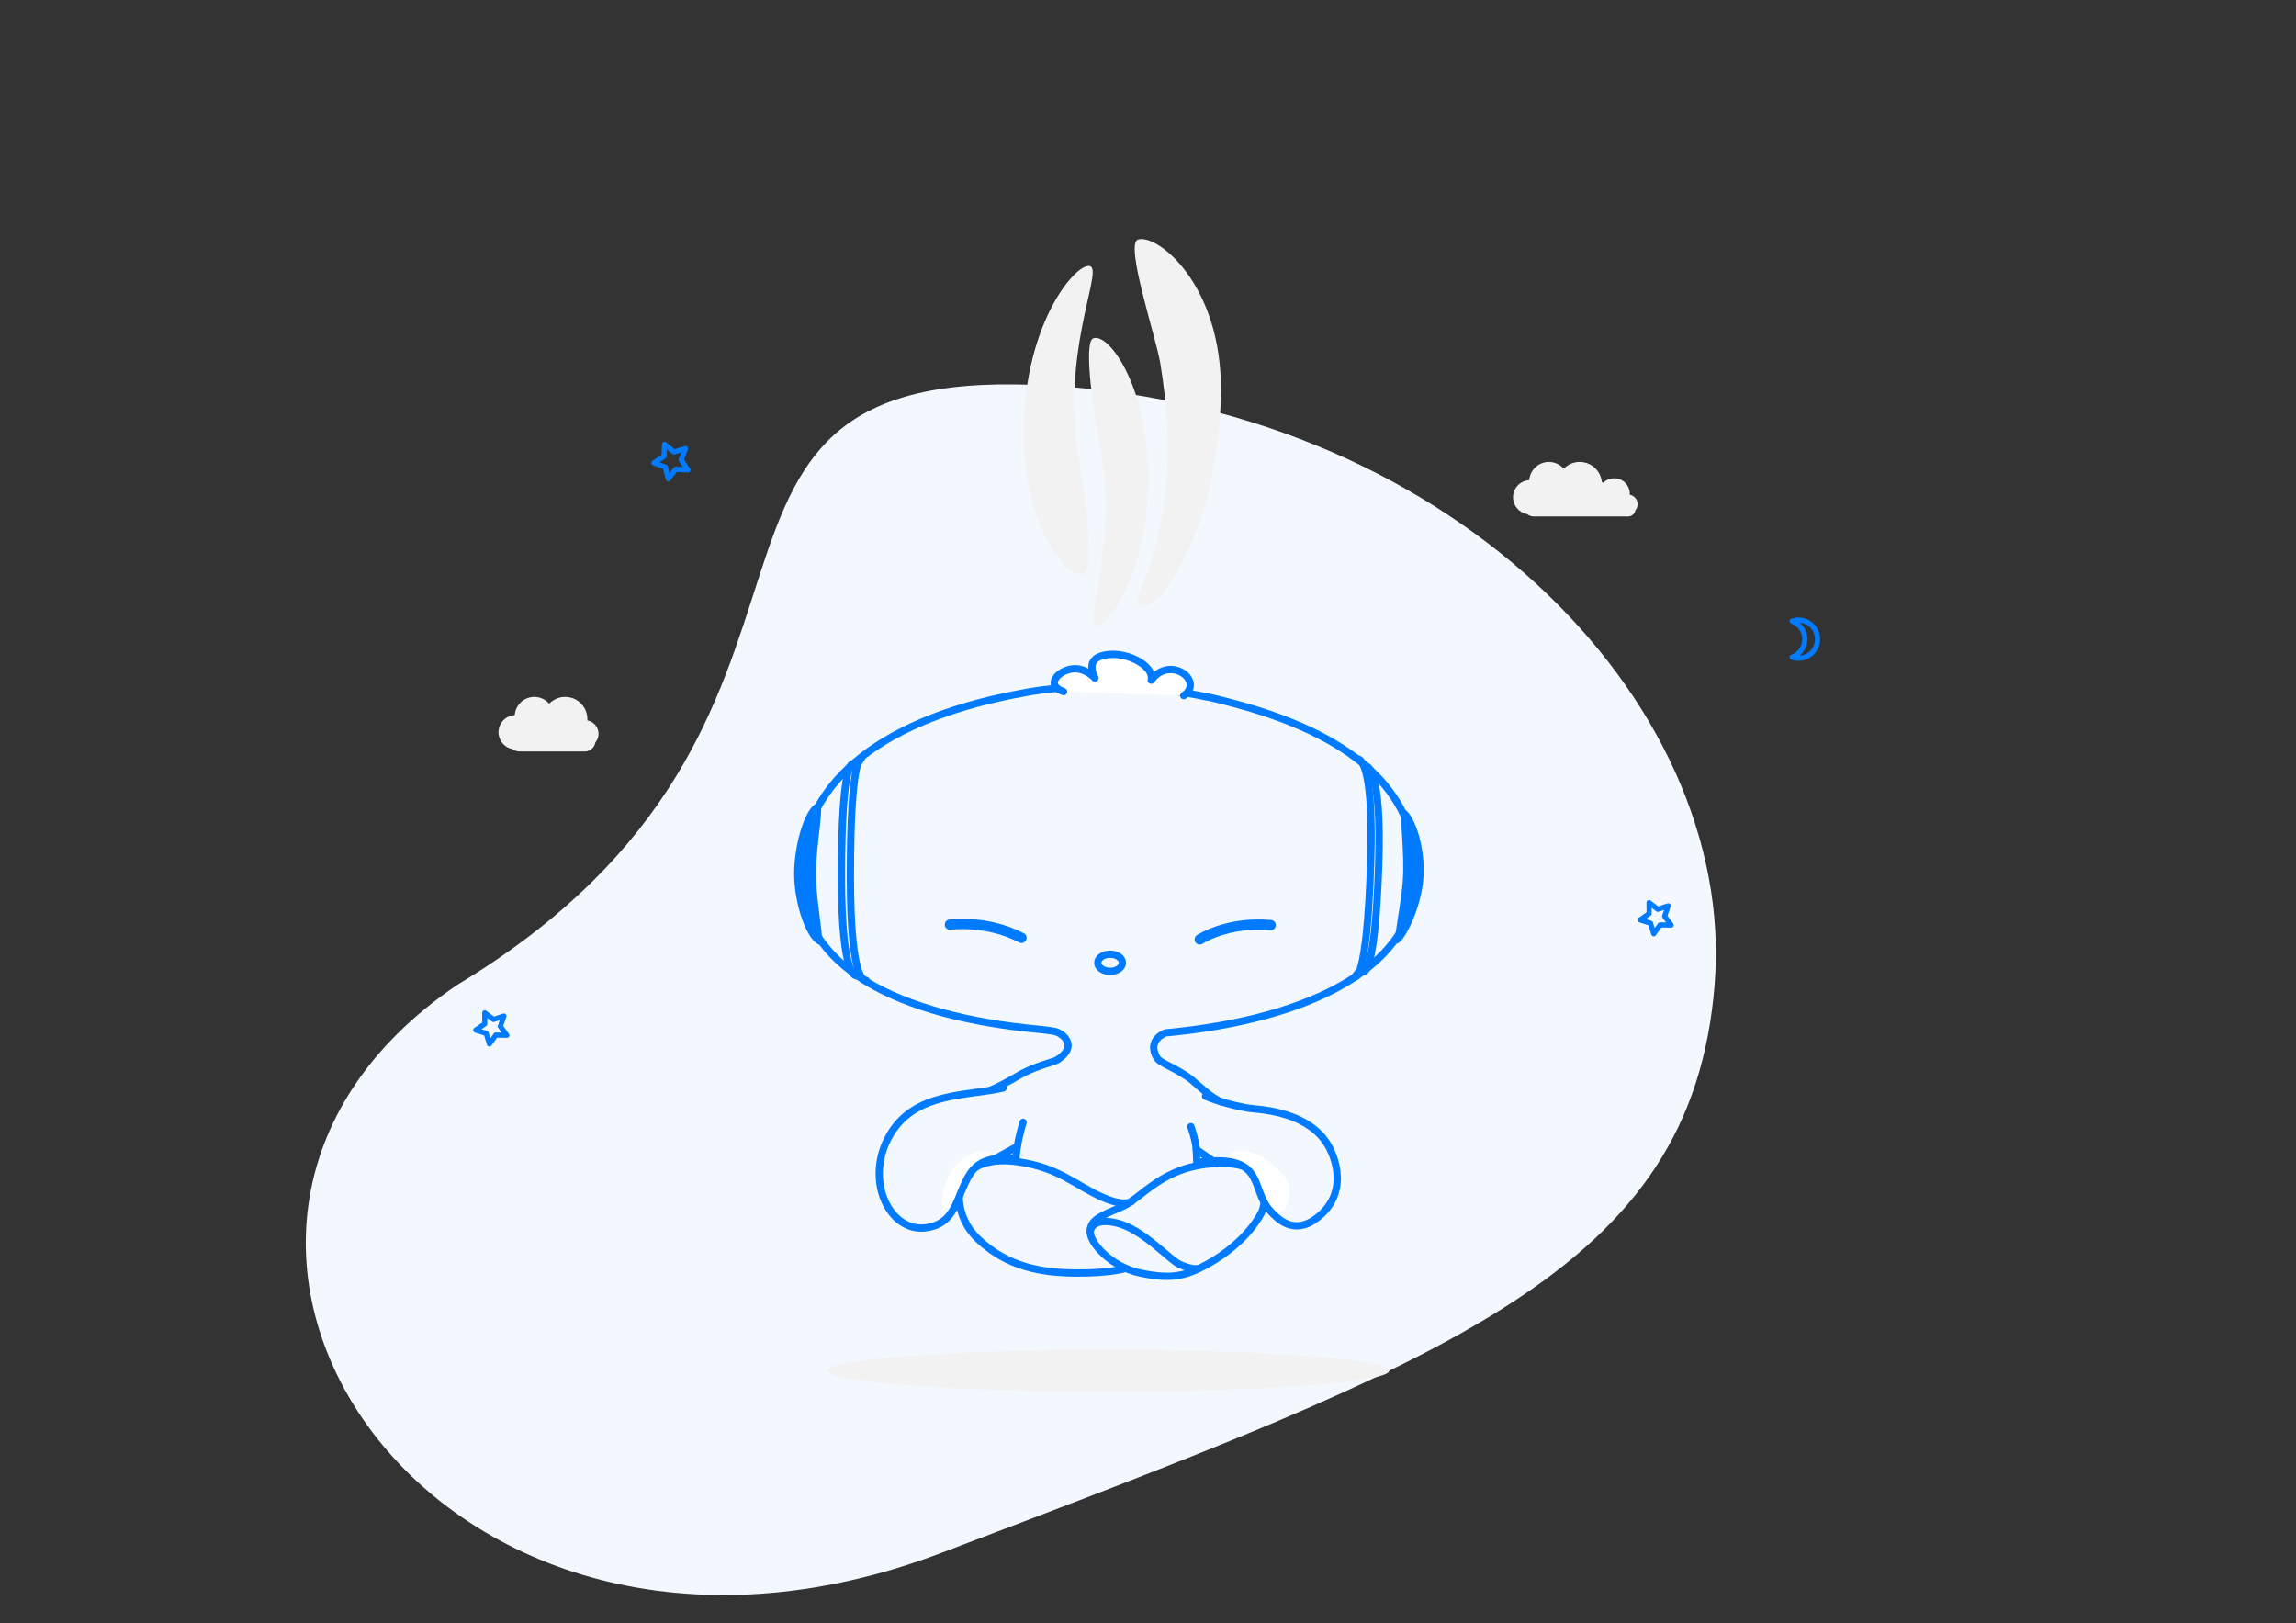 <?xml version="1.0" encoding="UTF-8"?> <svg xmlns="http://www.w3.org/2000/svg" width="894" height="632" viewBox="0 0 894 632" fill="none"><rect x="0" y="0" width="894" height="632" fill="#333333" stroke="none"/> <g clip-path="url(#clip0)"> <path fill-rule="evenodd" clip-rule="evenodd" d="M667.639 383.216C658.781 494.865 564.552 529.338 366.774 604.505C168.997 679.671 36.79 478.944 178.024 383.446C349.215 280.205 244.463 143.435 402.844 149.854C561.226 156.272 676.497 271.566 667.639 383.216Z" fill="#F2F8FE"></path> <path d="M398.593 167.184C399.092 124.313 420.033 101.2 424.652 103.716C429.282 106.243 412.462 138.603 420.447 181.049C422.104 189.83 426.627 222.062 421.711 223.496C414.607 225.576 398.169 203.334 398.593 167.184Z" fill="#F2F2F2"></path> <path d="M475.4 152.585C475.146 176.972 469.656 197.335 465.737 206.859C458.665 224.037 450.594 237.414 443.83 235.736C437.83 234.25 462.955 208.61 451.763 141.331C450.074 131.15 437.915 94.915 443.098 93.258C450.573 90.87 475.846 110.734 475.4 152.585Z" fill="#F2F2F2"></path> <path d="M447.058 183.672C447.759 223.665 430.376 245.727 426.341 243.487C422.306 241.247 435.898 210.66 427.912 171.261C426.266 163.107 421.53 133.157 425.714 131.702C431.767 129.6 446.464 149.953 447.058 183.672Z" fill="#F2F2F2"></path> <path d="M330.186 299.99L331.97 297.442C331.97 297.442 327.638 295.658 327.638 341.215C327.638 382.716 333.743 379.871 333.743 379.871" stroke="#007BFF" stroke-width="2.835" stroke-miterlimit="10" stroke-linecap="round" stroke-linejoin="round"></path> <path d="M333.658 297.813L335.442 295.149C335.442 295.149 331.11 293.28 331.11 341.056C331.11 384.585 337.216 381.655 337.216 381.655" stroke="#007BFF" stroke-width="2.835" stroke-miterlimit="10" stroke-linecap="round" stroke-linejoin="round"></path> <path d="M317.73 340.238C317.73 352.724 321.723 368.299 319.217 367.81C314.619 366.929 309.214 352.66 309.214 340.175C309.214 327.689 314.162 312.656 318.845 312.656C321.351 312.666 317.73 327.753 317.73 340.238Z" fill="#007BFF"></path> <path d="M440.655 467.768C440.655 467.768 437.99 469.965 429.484 466.239C418.674 461.493 412.6 454.667 396.459 452.32C377.812 449.613 374.021 460.601 374.021 460.601C374.021 460.601 370.538 472.588 380.881 482.44C392.35 493.365 405.634 495.51 418.918 495.626C432.202 495.733 438.234 493.853 438.234 493.853" stroke="#007BFF" stroke-width="2.835" stroke-miterlimit="10" stroke-linecap="round" stroke-linejoin="round"></path> <path d="M398.36 436.947C398.36 436.947 395.588 445.791 395.588 451.673" stroke="#007BFF" stroke-width="2.835" stroke-miterlimit="10" stroke-linecap="round" stroke-linejoin="round"></path> <path d="M463.698 438.646C463.698 438.646 465.642 444.177 465.79 447.511C465.928 450.855 466.056 453.064 466.056 453.064" stroke="#007BFF" stroke-width="2.835" stroke-miterlimit="10" stroke-linecap="round" stroke-linejoin="round"></path> <path d="M532.775 375.858L530.8 378.278C530.8 378.278 535.344 381.177 536.82 336.968C538.158 296.688 531.617 298.259 531.617 298.259" stroke="#007BFF" stroke-width="2.835" stroke-miterlimit="10" stroke-linecap="round" stroke-linejoin="round"></path> <path d="M529.568 377.684L527.593 380.243C527.593 380.243 532.127 383.247 533.688 336.448C535.1 293.8 528.548 295.478 528.548 295.478" stroke="#007BFF" stroke-width="2.835" stroke-miterlimit="10" stroke-linecap="round" stroke-linejoin="round"></path> <path d="M546.378 339.293C546.611 326.808 544.286 313.972 546.749 315.076C550.105 316.563 554.586 327.413 554.352 339.888C554.119 352.373 546.749 366.876 544.148 367.247C541.514 367.619 546.144 351.768 546.378 339.293Z" fill="#007BFF"></path> <path d="M437.034 374.838C437.034 376.686 434.889 378.183 432.245 378.183C429.601 378.183 427.445 376.686 427.445 374.838C427.445 372.991 429.59 371.494 432.245 371.494C434.889 371.494 437.034 372.991 437.034 374.838Z" stroke="#007BFF" stroke-width="2.835" stroke-miterlimit="10" stroke-linecap="round" stroke-linejoin="round"></path> <path d="M467.149 365.751C467.149 365.751 477.853 358.637 494.78 360.177" stroke="#007BFF" stroke-width="4" stroke-miterlimit="10" stroke-linecap="round" stroke-linejoin="round"></path> <path d="M369.869 359.986C369.869 359.986 383.971 357.958 397.733 365.135" stroke="#007BFF" stroke-width="4" stroke-miterlimit="10" stroke-linecap="round" stroke-linejoin="round"></path> <path d="M431.565 541.778C491.972 541.778 540.941 538.132 540.941 533.635C540.941 529.138 491.972 525.492 431.565 525.492C371.159 525.492 322.19 529.138 322.19 533.635C322.19 538.132 371.159 541.778 431.565 541.778Z" fill="#F2F2F2"></path> <path d="M700.278 241.417C699.408 241.417 698.579 241.576 697.804 241.852C700.692 242.871 702.763 245.621 702.763 248.848C702.763 252.086 700.692 254.826 697.804 255.845C698.579 256.121 699.408 256.28 700.278 256.28C704.388 256.28 707.712 252.957 707.712 248.848C707.712 244.74 704.377 241.417 700.278 241.417Z" stroke="#007BFF" stroke-width="2" stroke-miterlimit="10" stroke-linecap="round" stroke-linejoin="round"></path> <path d="M258.752 172.949L262.395 175.953L266.929 174.658L265.198 179.043L267.842 182.96L263.127 182.674L260.218 186.39L259.039 181.824L254.6 180.2L258.582 177.663L258.752 172.949Z" stroke="#007BFF" stroke-width="2" stroke-miterlimit="10" stroke-linecap="round" stroke-linejoin="round"></path> <path d="M649.573 352.671L648.16 356.716L650.698 360.166L646.419 360.071L643.913 363.542L642.681 359.444L638.603 358.138L642.118 355.707L642.097 351.418L645.506 354.008L649.573 352.671Z" stroke="#007BFF" stroke-width="2" stroke-miterlimit="10" stroke-linecap="round" stroke-linejoin="round"></path> <path d="M196.217 395.562L194.816 399.608L197.343 403.058L193.063 402.973L190.557 406.445L189.326 402.347L185.248 401.041L188.763 398.599L188.752 394.32L192.161 396.911L196.217 395.562Z" stroke="#007BFF" stroke-width="2" stroke-miterlimit="10" stroke-linecap="round" stroke-linejoin="round"></path> <path d="M233.044 285.678C233.044 283.077 231.164 280.911 228.69 280.465C228.701 280.306 228.711 280.147 228.711 279.977C228.711 275.199 224.835 271.324 220.057 271.324C217.614 271.324 215.416 272.343 213.845 273.968C212.443 272.354 210.372 271.324 208.068 271.324C204.022 271.324 200.72 274.456 200.422 278.416C196.897 278.607 194.104 281.516 194.104 285.084C194.104 288.364 196.472 291.093 199.605 291.656C200.306 292.218 201.198 292.558 202.174 292.558H227.734C229.794 292.558 231.493 291.05 231.812 289.076C232.577 288.152 233.044 286.973 233.044 285.678Z" fill="#F2F2F2"></path> <path d="M634.579 192.6C634.589 192.484 634.6 192.377 634.6 192.261C634.6 188.916 631.892 186.209 628.547 186.209C626.837 186.209 625.298 186.92 624.193 188.056C624.034 187.876 623.875 187.717 623.694 187.557C623.227 183.215 619.563 179.839 615.093 179.839C612.651 179.839 610.452 180.858 608.881 182.482C607.479 180.869 605.408 179.839 603.104 179.839C599.058 179.839 595.756 182.971 595.458 186.931C591.933 187.122 589.14 190.031 589.14 193.598C589.14 196.879 591.508 199.607 594.641 200.17C595.342 200.733 596.234 201.073 597.211 201.073H616.027H622.77H633.92C635.364 201.073 636.554 200.022 636.777 198.641C637.318 197.994 637.637 197.166 637.637 196.263C637.626 194.437 636.31 192.919 634.579 192.6Z" fill="#F2F2F2"></path> <path d="M491.276 471.919C491.276 471.919 499.76 451.938 473.723 452.979C452.368 453.828 444.945 466.462 436.439 470.04C427.934 473.618 424.493 475.157 424.493 479.595C424.493 484.033 432.638 493.248 444.043 495.637C455.447 498.026 461.086 497.102 469.74 492.399C486.03 483.523 491.276 471.919 491.276 471.919Z" stroke="#007BFF" stroke-width="2.835" stroke-miterlimit="10" stroke-linecap="round" stroke-linejoin="round"></path> <path d="M424.493 479.595C424.493 479.595 424.674 473.628 434.985 476.187C445.296 478.746 455.256 490.52 459.599 492.399C463.943 494.278 466.109 493.938 466.109 493.938" stroke="#007BFF" stroke-width="2.835" stroke-miterlimit="10" stroke-linecap="round" stroke-linejoin="round"></path> <path d="M473.723 452.989L465.79 447.521" stroke="#007BFF" stroke-width="2.835" stroke-miterlimit="10" stroke-linecap="round" stroke-linejoin="round"></path> <path d="M387.613 451.036L396.024 446.375" stroke="#007BFF" stroke-width="2.835" stroke-miterlimit="10" stroke-linecap="round" stroke-linejoin="round"></path> <path d="M376.517 451.046C374.011 451.376 372.11 453.467 370.761 455.601C368.467 459.221 367.055 463.394 366.673 467.662C366.62 468.214 366.599 468.798 366.864 469.286C367.352 470.189 368.669 470.337 369.572 469.859C370.485 469.392 371.08 468.49 371.611 467.619C374.786 462.481 377.525 456.896 382.028 452.873C383.09 451.928 384.237 451.078 385.362 450.197C385.564 450.038 385.766 449.868 385.861 449.634C386.159 448.881 385.182 448.265 384.385 448.148C380.477 447.532 376.718 449.815 373.639 452.31" fill="white"></path> <path d="M485.478 454.529C487.665 456.27 488.982 458.85 490.235 461.355C491.361 463.606 492.486 465.867 493.612 468.118C494.525 469.944 495.874 472.036 497.902 471.961C500.079 471.887 501.247 469.382 501.682 467.248C502.15 464.954 502.32 462.512 501.481 460.325C500.727 458.361 499.219 456.801 497.7 455.346C495.47 453.212 493.092 451.184 490.341 449.804C487.984 448.626 480.816 446.364 478.979 449.56C477.28 452.522 483.715 453.127 485.478 454.529Z" fill="white"></path> <path d="M469.411 426.744C472.533 428.273 482.632 431.246 488.324 431.713C500.281 432.69 510.719 436.512 516.198 444.453C520.181 450.218 525.352 464.752 512.609 474.308C503.583 481.071 497.435 474.499 494.515 471.346C486.678 462.863 493.092 448.806 466.289 452.607" stroke="#007BFF" stroke-width="2.835" stroke-miterlimit="10" stroke-linecap="round" stroke-linejoin="round"></path> <path d="M385.872 424.366C388.229 423.411 393.454 420.618 396.045 419.068C402.99 414.906 410.157 413.59 411.591 412.687C419.916 407.411 414.087 402.41 410.763 401.582C409.393 401.243 404.795 400.775 404.795 400.775C349.534 395.647 311.752 376.484 311.752 341.045C311.752 302.867 346.242 279.085 399.082 269.689C399.082 269.689 414.511 266.281 440.103 267.491C456.69 268.277 469.22 271.218 469.22 271.218C471.917 271.536 479.521 273.639 479.521 273.639C525.511 285.689 551.538 307.092 551.538 340.312C551.538 375.741 511.569 396.677 453.812 402.134C453.812 402.134 446.294 404.831 450.478 411.849C451.816 414.089 458.601 416.042 464.102 420.491C466.279 422.253 471.429 427.328 475.379 428.91" stroke="#007BFF" stroke-width="2.835" stroke-miterlimit="10" stroke-linecap="round" stroke-linejoin="round"></path> <path d="M393.911 450.834C381.147 450.377 378.311 455.113 375.455 461.228C372.163 468.309 370.836 476.675 360.493 478.013C346.072 479.882 336.292 458.85 346.667 441.565C356.574 425.056 376.41 426.829 390.619 423.57" stroke="#007BFF" stroke-width="2.835" stroke-miterlimit="10" stroke-linecap="round" stroke-linejoin="round"></path> <path d="M414.118 269.265C406.728 266.748 412.016 260.93 417.877 260.389C422.656 259.943 426.341 263.988 426.341 263.988C426.341 263.988 422.55 257.501 428.539 255.484C437.278 252.543 449.692 259.009 448.258 264.806C455.575 254.911 469.103 265.124 460.916 270.815" fill="white"></path> <path d="M414.118 269.265C406.728 266.748 412.016 260.93 417.877 260.389C422.656 259.943 426.341 263.988 426.341 263.988C426.341 263.988 422.55 257.501 428.539 255.484C437.278 252.543 449.692 259.009 448.258 264.806C455.575 254.911 469.103 265.124 460.916 270.815" stroke="#007BFF" stroke-width="2.835" stroke-miterlimit="10" stroke-linecap="round" stroke-linejoin="round"></path> </g> <defs> <clipPath id="clip0"> <rect width="894" height="632" fill="white"></rect> </clipPath> </defs> </svg> 